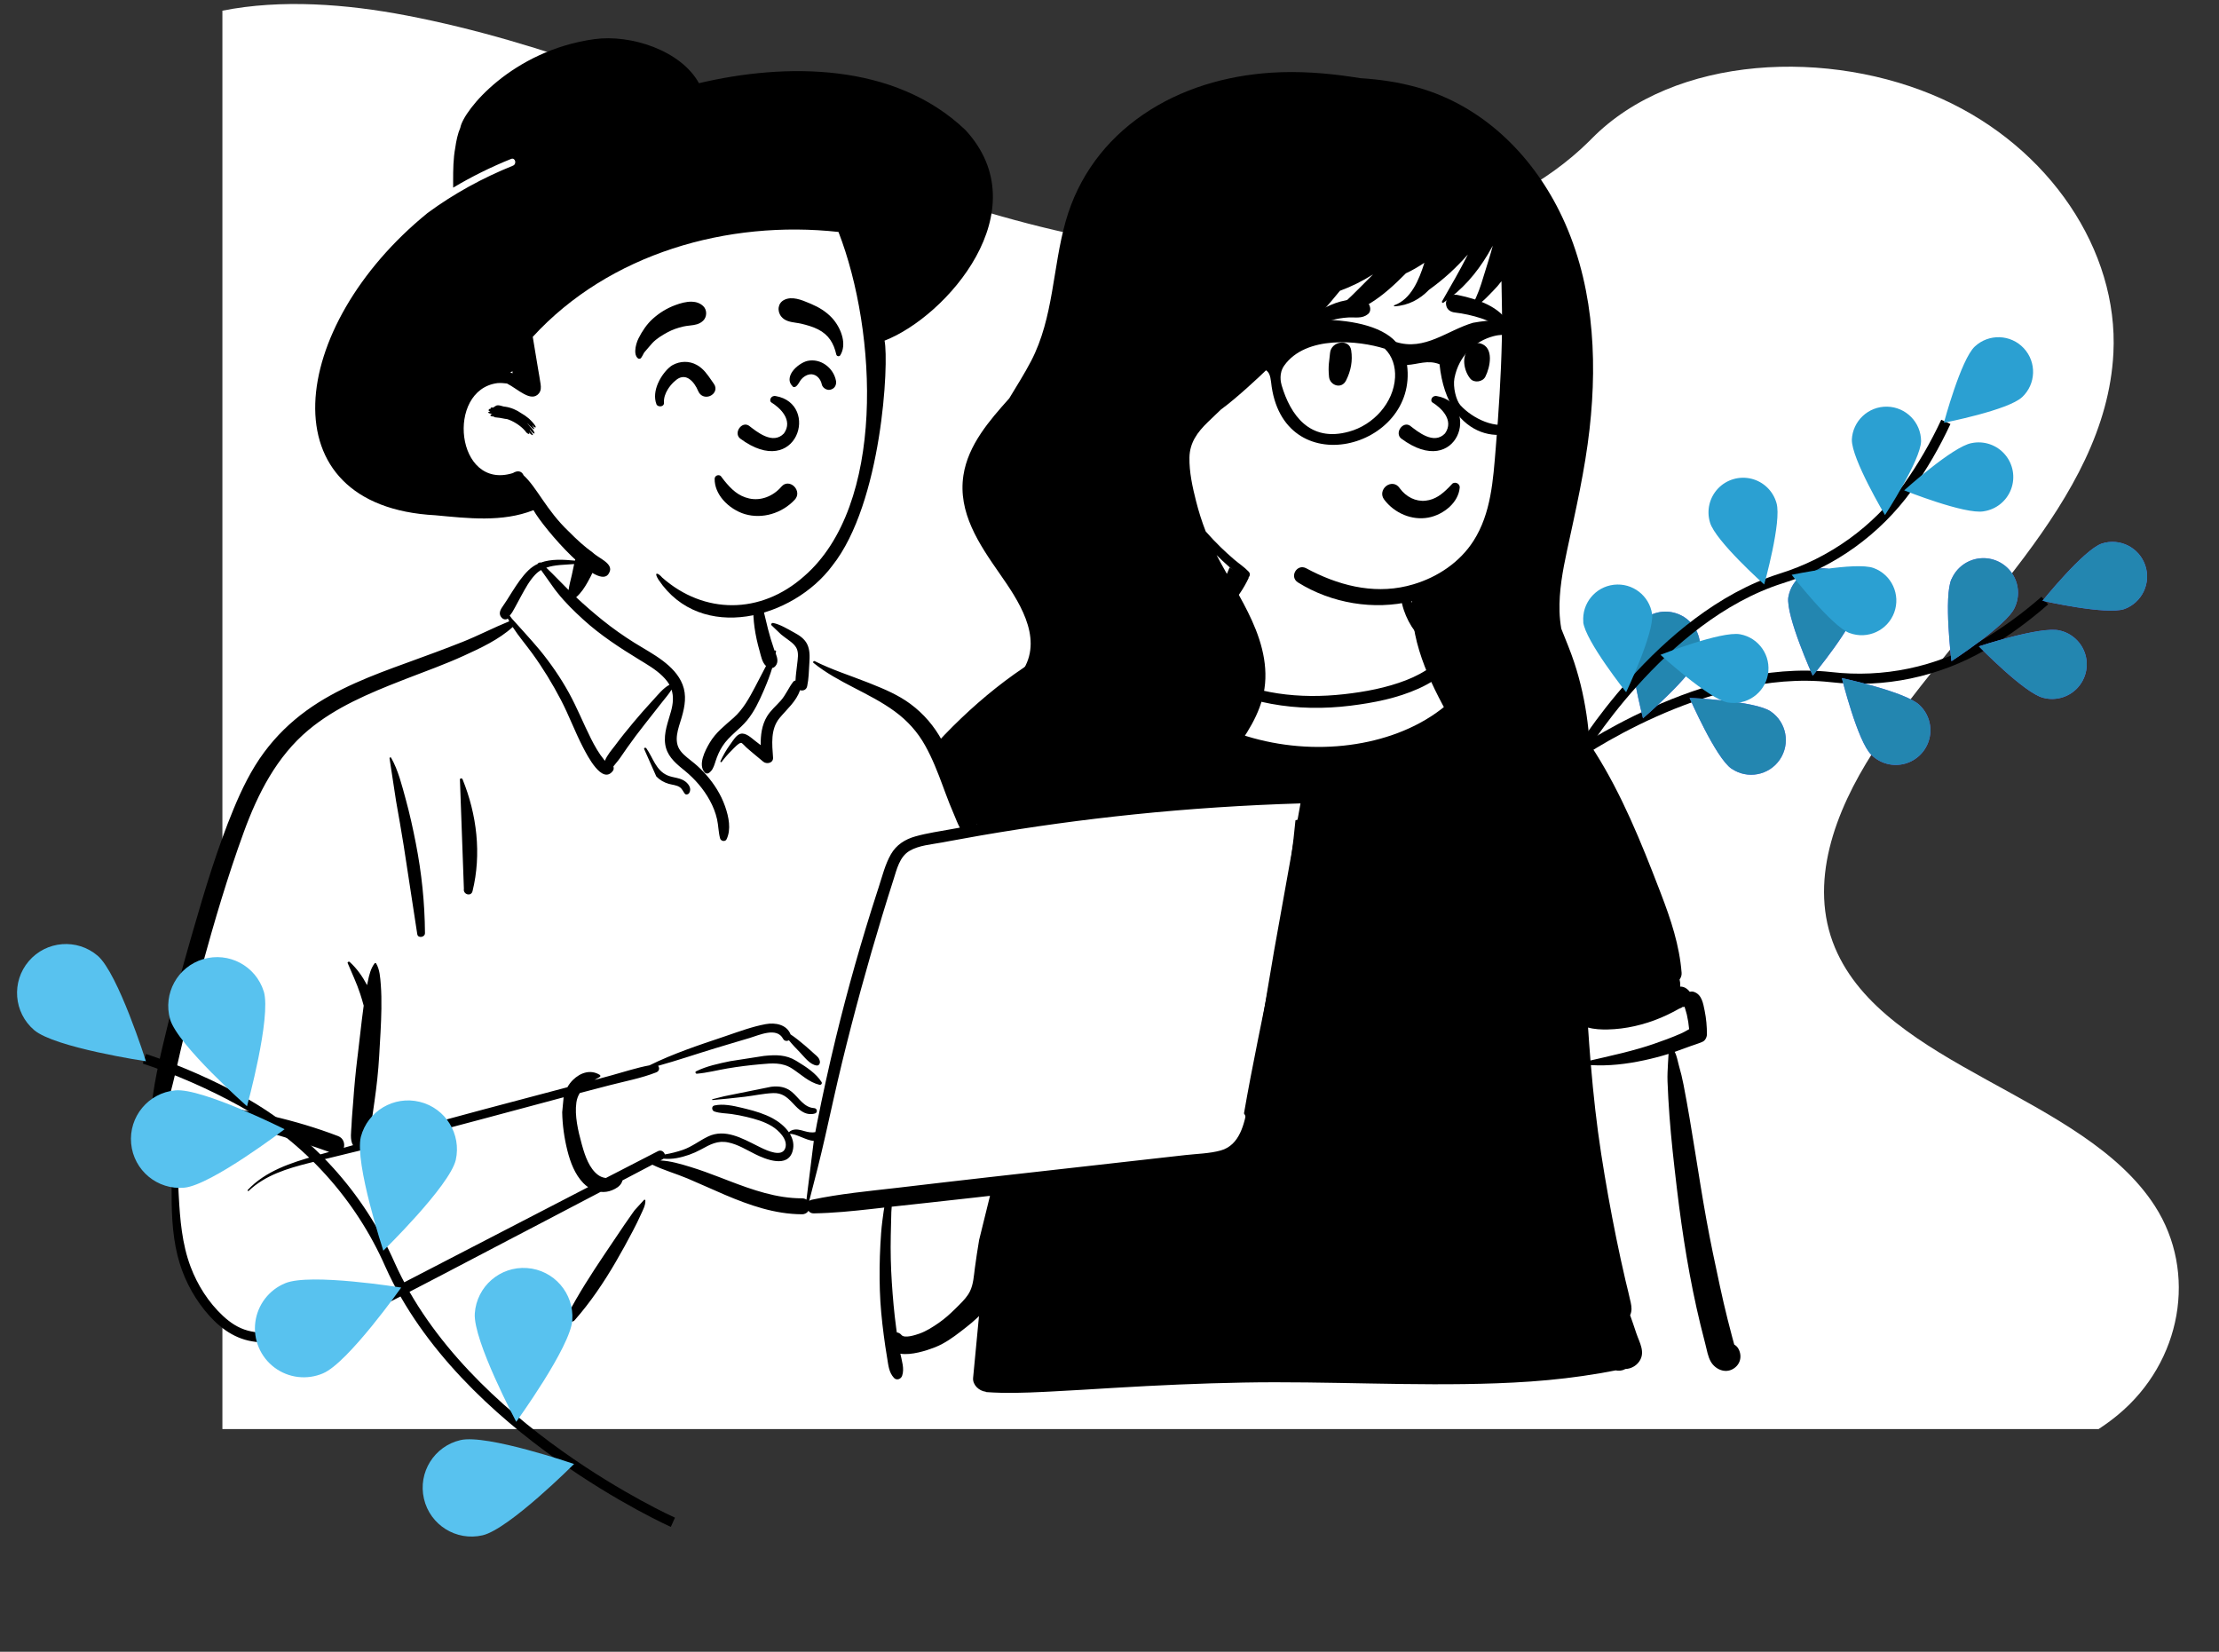 <svg xmlns="http://www.w3.org/2000/svg" width="438" height="326" viewBox="0 0 438 326">
    <rect x="0" y="0" width="438" height="326" fill="#333333" stroke="none"/>
    <g fill="none" fill-rule="evenodd">
        <path fill="#FFF" d="M42.899 2.108C54.494-.199 67.42.793 79.236 3.058c27.55 5.279 52.997 16.217 78.626 26.214l1.374.535c26.094 10.14 53.463 19.41 82.176 20.407 25.095.87 54.332-5.58 71.243-22.325l.509-.51c16.342-16.622 47.063-17.892 69.215-7.835 21.138 9.587 34.808 29.87 33.777 50.128-1.496 29.495-29.933 52.133-46.894 77.933l-.496.763c-7.643 11.873-12.886 25.987-7.562 38.682 9.889 23.561 48.994 29.016 63.138 50.97 8.433 13.091 5.311 30.764-7.27 41.205-1.218 1.01-2.498 1.947-3.833 2.818H42.899V2.108z" transform="translate(1)"/>
        <g>
            <path stroke="#000" stroke-width="2" d="M10.169 111.456s15.79-27.97 39.591-36.028c9.995-3.32 18.644-9.79 24.65-18.44 2.816-4.137 5.247-8.522 7.26-13.103" transform="translate(1) rotate(25 73.787 805.055)"/>
            <path fill="#6C63FF" fill-rule="nonzero" d="M96.613 38.761c-2.71 2.627-15.329 5.347-15.329 5.347s3.098-12.53 5.809-15.16c2.722-2.55 6.984-2.447 9.58.23 2.597 2.676 2.57 6.94-.06 9.583zM89.477 61.412c-3.726.736-15.776-3.838-15.776-3.838s9.41-8.85 13.112-9.572c2.42-.537 4.942.278 6.59 2.13 1.648 1.852 2.164 4.452 1.35 6.793-.815 2.341-2.834 4.058-5.276 4.487zM63.505 85.95c-3.567-1.235-11.677-11.277-11.677-11.277s12.576-2.879 16.154-1.644c2.339.776 4.08 2.75 4.555 5.168.477 2.418-.385 4.905-2.255 6.51-1.87 1.605-4.459 2.08-6.777 1.243zM39.639 100.09c-3.726-.614-13.396-9.161-13.396-9.161s11.92-4.965 15.64-4.35c3.73.613 6.257 4.134 5.644 7.864-.614 3.73-4.135 6.257-7.865 5.643l-.023.005zM63.18 47.779c-.005 3.777 6.846 14.737 6.846 14.737S76.87 51.57 76.87 47.797c.065-2.484-1.224-4.808-3.365-6.07-2.142-1.261-4.8-1.261-6.94 0-2.142 1.262-3.43 3.586-3.366 6.07l-.019-.018zM35.498 64.668c1.127 3.605 10.927 12.013 10.927 12.013s3.26-12.493 2.124-16.098c-1.225-3.472-4.978-5.35-8.492-4.25-3.513 1.1-5.524 4.785-4.55 8.335h-.009zM10.872 84.776c.503 3.726 8.738 13.68 8.738 13.68s5.315-11.761 4.812-15.501c-.272-2.467-1.859-4.593-4.147-5.555-2.288-.962-4.917-.609-6.87.923-1.953 1.532-2.922 4.002-2.533 6.453z" transform="translate(1) rotate(25 73.787 805.055)"/>
            <path fill="#2386B0" fill-rule="nonzero" d="M96.613 38.761c-2.71 2.627-15.329 5.347-15.329 5.347s3.098-12.53 5.809-15.16c2.722-2.55 6.984-2.447 9.58.23 2.597 2.676 2.57 6.94-.06 9.583zM89.477 61.412c-3.726.736-15.776-3.838-15.776-3.838s9.41-8.85 13.112-9.572c2.42-.537 4.942.278 6.59 2.13 1.648 1.852 2.164 4.452 1.35 6.793-.815 2.341-2.834 4.058-5.276 4.487zM63.505 85.95c-3.567-1.235-11.677-11.277-11.677-11.277s12.576-2.879 16.154-1.644c2.339.776 4.08 2.75 4.555 5.168.477 2.418-.385 4.905-2.255 6.51-1.87 1.605-4.459 2.08-6.777 1.243zM39.639 100.09c-3.726-.614-13.396-9.161-13.396-9.161s11.92-4.965 15.64-4.35c3.73.613 6.257 4.134 5.644 7.864-.614 3.73-4.135 6.257-7.865 5.643l-.023.005zM63.18 47.779c-.005 3.777 6.846 14.737 6.846 14.737S76.87 51.57 76.87 47.797c.065-2.484-1.224-4.808-3.365-6.07-2.142-1.261-4.8-1.261-6.94 0-2.142 1.262-3.43 3.586-3.366 6.07l-.019-.018zM35.498 64.668c1.127 3.605 10.927 12.013 10.927 12.013s3.26-12.493 2.124-16.098c-1.225-3.472-4.978-5.35-8.492-4.25-3.513 1.1-5.524 4.785-4.55 8.335h-.009zM10.872 84.776c.503 3.726 8.738 13.68 8.738 13.68s5.315-11.761 4.812-15.501c-.272-2.467-1.859-4.593-4.147-5.555-2.288-.962-4.917-.609-6.87.923-1.953 1.532-2.922 4.002-2.533 6.453z" transform="translate(1) rotate(25 73.787 805.055)"/>
            <path stroke="#000" stroke-width="2" d="M11.077 110.901s3.102-31.97 21.575-48.972c7.792-7.085 13.077-16.505 15.063-26.847.905-4.917 1.355-9.906 1.347-14.905" transform="translate(1) rotate(25 73.787 805.055)"/>
            <path fill="#2BA0D2" fill-rule="nonzero" d="M60.64 9.39c-1.396 3.502-11.849 11.103-11.849 11.103s-2.245-12.71-.833-16.213C49.373.777 53.358-.915 56.86.5c3.502 1.415 5.195 5.4 3.78 8.903V9.39zM63.3 33.014c-3.088 2.17-15.976 2.883-15.976 2.883S52.345 24 55.434 21.83c1.993-1.492 4.641-1.782 6.91-.757 2.27 1.025 3.804 3.203 4.002 5.686.2 2.482-.968 4.877-3.045 6.25v.005zM49.485 65.982c-3.763.316-15.25-5.59-15.25-5.59s10.341-7.732 14.105-8.049c3.763-.316 7.07 2.478 7.387 6.242.316 3.763-2.478 7.07-6.242 7.387v.01zM33.411 88.567c-3.656.932-15.971-2.92-15.971-2.92s8.882-9.367 12.539-10.317c3.655-.948 7.387 1.247 8.335 4.902.948 3.656-1.247 7.387-4.903 8.335zM33.737 31.206C35.265 34.658 45.95 41.92 45.95 41.92s1.817-12.78.289-16.232c-1.583-3.359-5.557-4.84-8.952-3.337-3.396 1.503-4.971 5.44-3.55 8.87v-.014zM15.274 57.858c2.492 2.837 14.854 6.554 14.854 6.554s-2.087-12.74-4.579-15.576c-1.6-1.875-4.087-2.744-6.508-2.272-2.42.47-4.399 2.209-5.18 4.548-.78 2.339-.24 4.916 1.413 6.746zM.886 86.234c1.975 3.214 13.53 8.966 13.53 8.966s.099-12.907-1.862-16.125c-2.03-3.09-6.147-4.007-9.296-2.071-3.15 1.936-4.19 6.024-2.349 9.23H.886z" transform="translate(1) rotate(25 73.787 805.055)"/>
        </g>
        <g>
            <g>
                <path fill="#FFF" d="M26.26 171.734c2.75.17 5.5.305 8.249.407 35.96 1.342 71.89-2.763 107.827-3.661 12.514-.33 24.965-.165 37.448.84 1.223.1 2.622-1.218 2.471-2.474-2.306-19.935-5.191-39.816-6.686-59.833-.001-1.058.135-2.115.498-3.113.069-.078.424-.955.74-1.01-.103.077.364-.057.067-.034 1.804-.296 3.574-2.247 2.265-4.114-13.493-20.708-31.91-39.609-37.836-64.205-1.4-6.65-6.457-7.06-11.844-9.804-1.681-1-5.791-3.774-6.46-5.702-1.598-6.948 1.216-13.755-7.004-16.566-5.427-1.507-15.019-2.781-20.51-1.192-6.697 2.232-6.196 9.79-10.08 14.99-2.01 3.007-5.435 7.125-8.598 7.586-1.533.223-2.662-2.882-4.193-2.668-23.858 5.802-56.363 45.385-66.617 67.298-2.31 6.896 5.142 4.815 4.684 11.746-.565 13.15-1.8 29.984-1.067 43.15.686 7.64.178 15.647 2.55 23.001-.638.776.28 1.56 1.028 1.898.943 1.606 10.222 3.238 13.067 3.46z" transform="translate(1) translate(153.485 3) translate(.77 98)"/>
                <path fill="#000" d="M88.372 7.98c.62-2.794 5.061-1.596 4.3 1.188-1.178 4.304-3.622 8.371-7.072 11.226-2.665 2.204-6.297 4.17-9.9 4.534.338.33.662.682 1.002 1.017.767.764 1.583 1.472 2.424 2.153 1.728 1.4 3.524 2.657 5.486 3.711 7.836 4.21 16.687 5.181 25.44 4.2 4.153-.464 8.369-1.253 12.274-2.774 1.81-.703 3.57-1.628 5.123-2.797l.407-.305c.816-.618 1.906-1.489 2.416-2.442-1.553.35-3.517-1.306-4.594-2.27-1.178-1.058-2.171-2.423-2.904-3.821-1.436-2.745-2.196-6.285-.992-9.228.08-.195.337-.163.36.049.356 3.43 1.28 6.646 3.738 9.186 1.091 1.125 2.398 2.068 3.825 2.723l.2.093c.608.281 1.248.611 1.504 1.214.1-.012.198-.002.292.023.085.023.163.048.24.076-.17-.334-.26-.727-.244-1.192.06-1.801 2.53-1.856 2.871-.253-.062-.211-.144-.007.012.058-.003-.019-.007-.04-.012-.058l.005.017.01.04h-.003c.006.03.011.06.014.09l.004.04-.002-.033c-.002-.025-.005-.047-.009-.067l-.005-.03c.023.012.055.02.092.02l.015.005c.058.025.26.12.32.144.412.152.871.2 1.291.33.913.282 1.717.746 2.273 1.538.4.568.622 1.219.714 1.895 4.036 1.944 7.857 4.47 11.057 7.597 7.142 6.974 12.122 15.705 16.21 24.741 2.08 4.6 3.933 9.298 5.746 14.01l.286.743c1.943 5.063 3.662 10.182 4.084 15.625.04.488-.121.945-.4 1.325.1.41.15.819.136 1.219-.002.062-.006.124-.011.187.652-.012 1.29.262 1.897 1.03.246-.078.513-.087.774-.002 1.597.51 1.854 2.266 2.155 3.736.31 1.518.446 3.073.448 4.621 0 .555-.317 1.254-.854 1.491-1.011.446-2.1.739-3.145 1.144-.786.303-1.574.59-2.369.86.441.77.584 1.843.823 2.655.374 1.267.675 2.54.928 3.837 1.714 8.822 2.901 17.739 4.505 26.58.801 4.428 1.734 8.826 2.685 13.225.469 2.162.967 4.32 1.503 6.469.285 1.145.58 2.291.886 3.43l.27.996.16.58c.35.193.648.485.855.885.756 1.464.321 3.113-1.128 3.937-1.576.897-3.458.05-4.326-1.406-.611-1.028-.811-2.39-1.112-3.534-.34-1.283-.664-2.574-.976-3.864-2.123-8.768-3.544-17.69-4.615-26.644l-.076-.64c-.545-4.61-1.071-9.232-1.411-13.863-.168-2.275-.3-4.55-.384-6.83-.041-1.173.026-2.353.092-3.524.03-.513.074-1.029.09-1.541l.005-.073.015-.193.005-.086c-1.585.497-3.193.91-4.817 1.26-3.455.748-6.99 1.164-10.517.953.491 5.847 1.132 11.681 2.028 17.476.864 5.581 1.861 11.15 2.987 16.686.563 2.781 1.171 5.555 1.812 8.32.345 1.477.738 2.945 1.048 4.429.184.883.241 1.622-.129 2.448.408 1.11.77 2.226 1.125 3.277l.107.314c.629 1.84 1.824 3.722.576 5.53-.645.934-1.697 1.468-2.757 1.5l-.06.037c-.569.305-1.226.366-1.85.234-.95.187-1.9.366-2.854.53-2.355.407-4.721.742-7.092 1.026-4.514.538-9.058.832-13.6.996-16.627.6-33.273-.454-49.908-.15-8.475.154-16.95.536-25.41 1.042-4.222.253-8.447.525-12.672.734l-1.308.064c-3.778.18-7.558.32-11.334.044-.073-.005-.13-.035-.17-.076-1.302-.147-2.612-1.348-2.48-2.735.562-5.908 1.125-11.815 1.69-17.725 1.004-10.53 2.017-21.059 3.042-31.586l.148-1.52c.344-3.547.673-7.102.84-10.663-.841-.06-1.68-.136-2.518-.228-9.087-.996-17.799-3.748-26.163-7.364l-.339-.147c-.753-.329-1.578-.658-2.423-1.01.014 1.608-.04 3.218-.046 4.81-.012 2.644.009 5.287.016 7.928.016 5.443.223 10.888.494 16.322.475 9.597 1.033 19.181 1.879 28.756.213 2.408.503 4.812.707 7.22.122 1.42-.17 2.603-1.467 3.348-.64.368-1.133.214-1.767-.083-1.549-.727-1.592-2.445-1.74-3.94-.112-1.128-.215-2.255-.316-3.384-.216-2.409-.402-4.818-.554-7.23-.6-9.59-.774-19.168-.36-28.768.191-4.49.469-8.99.836-13.473l.087-1.034c.303-3.582.498-7.34 1.126-10.946-2.53-1.122-5.036-2.55-6.198-4.925-1.507-3.083.149-5.719 2.508-7.534-.023-.306 0-.61.065-.886.677-2.938 1.812-5.84 2.908-8.643 1.105-2.816 2.325-5.587 3.666-8.3 5.385-10.865 12.741-20.794 21.51-29.158 4.355-4.155 9.122-7.995 14.21-11.215 2.523-1.594 5.11-3.067 7.788-4.378l.396-.193c1.865-.906 3.957-1.87 6.03-2.374.216-.161.434-.313.655-.458.815-.543 1.922-.15 2.405.626.234-.182.505-.343.815-.488l.307-.14c1.86-.84 4.095-1.624 6.114-1.072 1.255.343 2.242 1.267 2.686 2.445 1.017-.538 2.017-1.093 2.993-1.771 1.57-1.086 2.991-2.434 4.268-3.85 2.562-2.845 4.423-6.178 5.254-9.93zm88.88 89.72c-.175.05-.359.069-.55.045.345.04-.345.245-.534.342l-.014.008c-.345.198-.692.389-1.043.573-.82.432-1.659.821-2.511 1.187-1.68.715-3.414 1.265-5.195 1.668-1.74.393-3.567.623-5.352.66-1.195.023-2.612-.032-3.848-.384.143 2.17.3 4.336.478 6.5l2.44-.56c2.442-.56 4.88-1.135 7.289-1.834 1.808-.524 3.59-1.138 5.352-1.801.924-.348 1.84-.715 2.746-1.111.45-.197.872-.431 1.29-.669l.357-.203c-.083-.968-.235-1.919-.455-2.876-.115-.506-.31-1.026-.45-1.546zM10.106 87.482c-.31 1.008-.785 1.949-1.87 2.176-.383.08-.705.037-.971-.094l-.064.13c-.892 1.832-1.154 3.766.898 5.177.926.637 1.934 1.19 2.977 1.684 1.865.889 3.851 1.603 5.724 2.33l.373.145c3.35 1.316 6.752 2.515 10.207 3.518 3.506 1.014 7.073 1.829 10.685 2.346 1.522.217 3.057.368 4.594.467.025-2.07.014-4.143.007-6.213-.547-.07-1.09-.143-1.613-.205-1.594-.186-3.184-.414-4.764-.697-3.302-.591-6.568-1.408-9.755-2.452-5.904-1.94-11.396-4.712-16.428-8.312zm64.73-63.42c-1.34-1.421-3.907-.908-5.526-.218-.49.21-.984.421-1.452.676l-.091.051c-.546.315-.543.502-.277 1.13.347.825.83 1.623 1.289 2.39 1.967 3.287 4.555 6.149 7.512 8.566 10.471 8.558 25.514 11.577 38.608 8.71 6.284-1.374 12.346-4.148 16.973-8.697l.421-.42c1.865-1.87 4.426-4.575 4.246-7.345-.085-1.332-1.171-1.408-2.28-1.665-.456-.106-.89-.256-1.267-.467.304 1.309-1.311 3.255-2.145 4.071-1.749 1.714-3.853 3.053-6.079 4.054-4.236 1.907-8.844 2.809-13.432 3.379-5.206.649-10.524.591-15.69-.368-4.496-.835-8.928-2.415-12.796-4.877-1.774-1.127-3.522-2.413-5.001-3.91l-.315-.319c-1.068-1.084-2.31-2.393-2.95-3.816-.243.003-.485-.004-.726-.02-.17-.01-.261-.251-.092-.341l.572-.301c-.032-.106-.06-.21-.082-.315-.019-.09.075-.173.158-.122.115.069.225.142.333.22.03-.013.06-.03.09-.046z" transform="translate(1) translate(153.485 3) translate(.77 98)"/>
            </g>
            <g>
                <path fill="#FFF" d="M110.239 46.74c-2.367-8.554-11.412-12.287-19.559-12.88-22.057-2.295-44.508 10.018-54.287 29.984-7.827 15.16-8.072 31.087 8.753 39.743.92.508 1.879 1.05 2.859 1.542.851.793 1.728 1.555 2.685 2.194 9.162 6.033 20.408 8.643 31.306 8.077 16.09-.325 21.834-11.258 25.35-25.28 3.706-13.959 5.78-29.105 2.893-43.38z" transform="translate(1) translate(153.485 3) translate(35.459 .409)"/>
                <path fill="#000" d="M120.8 127.374c-.75-2.276-1.692-4.482-2.572-6.71-.186-1.112-.31-2.232-.342-3.362-.122-4.035.632-8.104 1.477-12.034 1.718-7.985 3.54-15.887 4.454-24.019 1.634-14.546.662-29.671-5.945-42.95-5.725-11.502-15.426-20.909-27.958-24.433-3.705-1.042-7.517-1.617-11.356-1.847-.476-.076-.95-.15-1.423-.221-5.34-.806-10.745-1.208-16.142-.86-8.95.577-17.817 3.152-25.271 8.246-7.505 5.13-12.837 12.322-15.319 21.094-2.581 9.126-2.362 19.01-6.82 27.566-1.316 2.528-2.853 4.93-4.32 7.374C5.375 79.564 1.152 84.395.227 90.37c-1.142 7.385 3.101 13.626 7.117 19.389 3.63 5.204 8.555 12.39 4.82 18.797-1.762 3.023-4.586 5.284-6.706 8.04-2.199 2.862-3.915 6.147-4.801 9.658-1.666 6.593-.134 13.464 4.32 18.617 2.321 2.683 5.3 4.456 8.526 5.839 3.301 1.412 6.527 2.754 9.256 5.158 1.247 1.097 2.389 2.3 3.469 3.56 1.006 1.577 2.177 3.049 3.498 4.397 1.455 1.484 4.303-.548 2.968-2.294l-.294-.384c-.976-1.274-1.957-2.549-2.984-3.782-3.062-4.859-4.24-10.807-2.717-16.483.395-1.474.95-2.873 1.642-4.193.147.384.308.763.478 1.138.662 1.454 1.59 3.177 2.77 4.65.046 1.01.198 2.01.492 2.99 1.82 6.076 7.903 9.073 13.389 11.406.537.23 1.068.45 1.59.67 1.433.6 2.949-1.445 2.055-2.679-.234-.324-.461-.655-.677-.99-2.573-3.99-3.798-8.761-3.104-13.514.73-5.026 3.69-9.186 6.628-13.177 2.885-3.925 5.984-7.93 7.275-12.717 1.43-5.289.129-10.562-2.077-15.43-2.019-4.454-4.709-8.56-6.964-12.891.772.771 1.569 1.517 2.39 2.237.923.81 1.872 1.735 2.966 2.306.809.421 1.62-.588.979-1.27-.842-.897-1.92-1.59-2.855-2.39-.898-.769-1.77-1.568-2.62-2.388-1.047-1.01-2.043-2.068-3.003-3.158-.769-1.96-1.402-3.973-1.917-6.016-.7-2.765-1.349-5.707-1.298-8.574.05-2.94 1.576-4.999 3.607-6.973.86-.835 1.728-1.661 2.595-2.489 1.846-1.357 3.587-2.873 5.279-4.385 3.014-2.694 5.929-5.541 8.713-8.473.747-.786 1.488-1.58 2.219-2.385 2.556-2.626 4.993-5.369 7.29-8.205 2.284-.833 4.478-1.935 6.536-3.233-.896.91-1.8 1.806-2.701 2.71-2.006 2.016-4.09 4.04-6.414 5.682-.24.17-.094.532.2.474 2.956-.59 5.722-1.575 8.304-3.144 2.626-1.597 4.94-3.766 7.099-5.942 1.222-.553 2.4-1.263 3.478-1.963l.172-.113c-1.061 3.368-2.618 7.183-5.938 8.383-.108.04-.101.219.027.212 2.797-.164 5.045-1.424 6.82-3.26 1.426-1.029 2.788-2.119 4.088-3.305 1.258-1.15 2.451-2.382 3.584-3.658-1.583 3.14-3.356 6.21-5.105 9.245-.092.161.101.38.266.267 3.692-2.503 6.493-5.733 8.783-9.552.338-.562.66-1.133.976-1.709-.238.901-.497 1.796-.775 2.687-.503 1.613-.998 3.229-1.502 4.84-.271.869-.602 1.718-.966 2.553-.26.597-.6 1.193-.653 1.848-.003.043.044.072.082.062 1.472-.368 2.843-2.05 3.892-3.09.584-.58 1.131-1.217 1.634-1.888.094 3.866.158 7.733.073 11.61-.158 7.123-.617 14.243-1.206 21.342-.519 6.276-.903 12.862-4.4 18.317-2.705 4.221-7.093 7.142-11.86 8.557-.42.127-.843.24-1.268.34-6.901 1.641-13.774-.218-19.876-3.503-1.833-.987-3.4 1.69-1.631 2.793 6.62 4.127 15.013 5.533 22.506 3.683-.236 8.864 4.126 17.272 8.466 24.79 2.428 4.208 4.859 8.388 6.575 12.95 1.456 3.873 2.446 7.892 2.78 12.026.394 4.873.006 9.773-.674 14.604-.037.262-.073.526-.112.788-.152 1.038.778 1.908 1.787 1.376 4.459-2.346 6.382-7.348 7.551-11.971 1.094-4.332 1.836-8.749 2.25-13.196.606 1.677 1.097 3.396 1.479 5.148.053.251.103.502.153.753.29 1.465 2.504 1.362 2.858 0 .065-.246.127-.492.184-.74 1.826-7.397 2.318-15.11 1.353-22.672-.508-3.978-1.355-7.902-2.614-11.71" transform="translate(1) translate(153.485 3) translate(35.459 .409)"/>
            </g>
            <path fill="#000" d="M122.66 98.622c-1.544-.631-2.922-1.683-3.93-3.028-.35-.467-.44-.96-.367-1.412.083-.507.383-.967.791-1.276.41-.31.924-.462 1.42-.384.43.067.86.304 1.2.794l.07.098c.6.811 1.38 1.477 2.269 1.906.857.414 1.816.607 2.808.494 1.889-.213 3.191-1.236 4.575-2.626.172-.175.343-.356.516-.54.109-.167.26-.274.428-.33.186-.062.397-.059.59.009.186.065.353.188.464.352.107.156.167.349.147.57-.127 1.44-.878 2.726-1.946 3.735-1.186 1.12-2.758 1.896-4.238 2.168-1.63.3-3.292.085-4.797-.53zm5.566-22.213c1.735 1.056 4.378 3.518 2.512 6.136-2.197 2.308-5.36-.339-6.918-1.536-1.445-.927-3.069 1.458-1.728 2.542 11.262 8.35 15.832-6.866 7.011-8.384-.97-.167-1.331.915-.877 1.242zm-20.182-9.713c.192-2.383 3.815-2.924 4.176-.566.323 2.112-.057 4.052-1.007 5.953-.908 1.817-3.19.97-3.362-.685-.231-2.217.074-3.22.193-4.702zm27.582-1.055c.505-.662 1.235-1.115 2.109-.86 2.73.8 1.925 4.681.966 6.57-.52 1.027-2.205 1.287-2.966.384-1.24-1.474-1.835-4.416-.257-5.867.042-.075.09-.15.148-.227zm-24.452-9.37l.431-.076c1.335-.23 2.994-.453 3.937.622.501.57.673 1.628 0 2.173-1.183.96-2.492.588-3.91.669-1.169.067-2.292.26-3.418.583-2.47.707-4.483 1.997-6.592 3.415-.277.185-.56-.17-.428-.428 1.218-2.389 3.578-4.351 5.942-5.547 1.262-.638 2.642-1.168 4.038-1.41zm21.963-1.07l.33.068c3.593.752 8.26 2.254 9.961 5.787.065.5-.004.607-.06.677l-.018.023c-.046.06-.082.142-.299.21l-.182-.045c-.78-.205-1.396-.487-1.993-.78l-.648-.319c-.751-.369-1.51-.724-2.313-.987-1.714-.56-3.477-.954-5.268-1.165-.388-.045-.762-.176-1.056-.401-.28-.214-.494-.51-.592-.902-.126-.508-.09-.893.183-1.351.204-.344.497-.583.834-.72.343-.14.733-.173 1.121-.095z" transform="translate(1) translate(153.485 3)"/>
            <path fill="#000" d="M144.346 80.326c-3.447 1.663-8.258-.79-10.576-3.359-.843-.935-1.495-3.611-1.17-5.309.88-4.596 4.183-7.355 7.67-8.297 4.835-1.306 9.7 2.003 9.133 5.908-.538 3.7-1.353 9.069-5.057 11.057m-23.467-8.83c-.276 5.01-4.293 9.394-9.095 10.693-7.735 2.162-11.559-3.284-13.29-9.15-.172-.583-.577-2.362.509-3.889 4.269-6.003 14.655-4.98 19.843-3.331 1.519 1.454 2.14 3.553 2.033 5.677m27.213-8.64l-.007.009c-.018-.01-.035-.022-.053-.033l.06.024m6.473.58c-.45-5.1-16.43-3.148-18.299-2.73-5.099 1.502-9.503 5.588-15.204 3.792-5.907-6.594-25.799-4.703-29.969-1.344-.789-.31-1.749-.144-2.766.148-5.222-.188-29.064 1.614-24.188 8.29.74.513 1.48-.01 1.5-1.069 25.423-9.19 22.958-.582 25.973-1.587.46.133.941.217 1.361.305 2.334.752 3.126.52 3.433 3.143 2.112 20.255 29.05 13.264 26.84-3.35 2.187-.121 4.1-1.068 6.414-.143 1.606 15.651 14.184 16.283 17.969 10.857 2.854-3.766 1.722-9.449 5.646-12.411 1.549 1.298 1.648-3.083 1.29-3.902" transform="translate(1) translate(153.485 3)"/>
        </g>
        <g>
            <g>
                <path fill="#FFF" d="M228.827 54.188l-9.84.968c-15.711 1.202-31.416 3.712-47.006 5.218-.388-.632-1.148-.528-1.61-.088-1.555-.137-3.299-1.328-4.708-.089-.046-.006-.091-.014-.138-.018-2.509-4.823-4.243-9.966-5.926-15.117-1.075-3.167-2.52-6.232-5.191-8.358-4.56-3.169-15.004-9.595-20.357-9.325-.09-.96-.536-1.949-1.27-2.588 1.617-2.76-4.848-4.561-5.304-4.241.293-9.222-4.04-17.231-13.591-19.068-8.558-1.785-20.73-2.085-25.332 6.87-.506-.057-5.677-.084-6.177-.028-.778-.986-9.322 8.363-5.82 11.618C45.25 33.81 27.45 32.155 18.786 71.142c-1.171 3.661-1.257 7.67-2.494 11.25-4.4 10.29-7.97 21.247-8.858 32.444-2.146.55-2.392 4.339.093 4.887.949.21 1.743.496 2.435 1.038-.541 9.176 1.675 30.137 3.071 30.072 2.847 9.074 15.547 11.635 24.538 8.446-1.55 2.92 0 4.756 0 6.316 32.352 1.226 67.725.52 100.068 2.2 4.137-.058 8.489 1.018 12.57.399 2.488-.598 2.492-4.516-.032-5l11.03-2.4c-.247-.093 4.546-3.285 8.169-9.251 3.372-6.674 1.077-14.73 2.605-21.989 11.933-.977 24.063-1.395 35.866-3.419 1.609 4.822 8.575-.945 10.79-3.264l-.009-.01c1.072-.294 1.931-1.3 1.96-2.49.751-1.076.91-2.592.188-3.63 3.304-19.087 8.34-38.575 10.16-57.841.643-.143 1.249-.425 1.762-.86l-.041-.042c.87-.972 1.04-2.65-.412-3.475-1.17-.667-2.147-.46-3.418-.335z" transform="translate(1) translate(23 3) translate(.77 100)"/>
                <path fill="#000" d="M89.15 6.272c.975-2.453 4.27-1.5 3.903 1.078-.22 1.543-1.064 3.174-1.822 4.527-.618 1.1-1.322 2.176-2.277 3.001 1.7 1.588 3.464 3.119 5.274 4.572 1.974 1.585 4.05 3.046 6.196 4.39 1.882 1.177 3.848 2.22 5.622 3.564 1.65 1.25 3.152 2.752 3.916 4.714.815 2.089.46 4.246-.14 6.334l-.068.236c-.613 2.068-1.673 4.56-.203 6.51.75.991 1.838 1.694 2.777 2.487.836.705 1.62 1.471 2.339 2.295 1.568 1.794 2.843 3.814 3.648 6.064l.072.205c.69 1.992 1.193 4.432.261 6.388-.267.56-1.13.379-1.28-.167-.338-1.237-.32-2.532-.604-3.786-.295-1.305-.787-2.543-1.43-3.714-1.242-2.267-2.924-4.202-4.912-5.839l-.595-.484c-1.55-1.275-2.975-2.627-3.29-4.736-.337-2.256.566-4.406 1.146-6.542.405-1.488.537-2.915.1-4.26-.534.873-1.263 1.702-1.84 2.44-1.147 1.473-2.306 2.937-3.462 4.403-1.185 1.504-2.34 3.031-3.441 4.598-.492.701-.98 1.406-1.465 2.112-.365.53-.874 1.06-1.272 1.602.097.289.09.622-.086.86-2.11 2.854-5.112-3.103-5.894-4.608-1.595-3.064-2.781-6.32-4.38-9.385-1.658-3.176-3.546-6.268-5.65-9.168-1.272-1.754-2.698-3.402-3.862-5.212-2.742 2.49-6.35 4.16-9.665 5.673-3.642 1.663-7.426 3.022-11.16 4.464l-1.102.43c-6.434 2.514-13.024 5.276-18.372 9.742-6.284 5.248-10.001 12.562-12.769 20.137-3.185 8.72-5.821 17.675-8.278 26.625-1.257 4.579-2.45 9.179-3.572 13.793-.988 4.066-1.807 8.171-2.951 12.195 2.32-.082 4.966.817 6.947 1.077 9.028 1.183 17.935 3.07 26.458 6.336 1.053.403 1.358 1.456 1.128 2.31.608-.172 1.214-.346 1.821-.516-.665-1.021-.347-2.846-.295-3.977l.003-.078c.054-1.508.217-3.017.323-4.521.202-2.869.464-5.716.813-8.568l.09-.713c.395-3.103.688-6.224 1.12-9.322l.05-.354c-.207-.793-.448-1.576-.7-2.355-.675-2.076-1.626-4.03-2.46-6.042-.098-.236.239-.372.396-.23 1.412 1.272 2.534 2.885 3.435 4.573l.045-.24.103-.506c.254-1.236.562-2.536 1.32-3.538.08-.107.24-.13.315 0 .725 1.227.806 2.782.918 4.18.126 1.58.141 3.18.12 4.765-.044 3.097-.262 6.203-.436 9.295-.17 3.039-.505 6.039-.936 9.047l-.082.565c-.21 1.432-.383 2.881-.661 4.304l-.079.387c-.149.705-.24 1.7-.536 2.526 7.613-2.127 15.237-4.204 22.876-6.246 5.521-1.475 11.048-2.929 16.572-4.391.292-.526.655-1.018 1.108-1.457 1.492-1.447 3.47-2.093 5.285-.979.147.091.16.322 0 .41-.348.19-.696.385-1.038.589l3.317-.9c2.48-.673 4.988-1.514 7.526-1.983 4.675-2.31 9.702-3.982 14.626-5.634l.58-.197c2.521-.86 5.13-1.824 7.734-2.301 1.907-.35 4.145.072 4.912 2.028.971.641 1.884 1.394 2.766 2.135.637.535 1.248 1.104 1.87 1.658l.114.1c.508.441.91.737 1.034 1.44.065.362-.165.852-.612.804-1.367-.146-2.479-1.733-3.406-2.68-.716-.733-1.438-1.49-2.092-2.295-.381.207-.904.17-1.146-.29-1.258-2.385-4.705-.732-6.611-.167l-2.732.81c-1.365.405-2.73.813-4.093 1.227-3.746 1.14-7.473 2.414-11.252 3.46.338.372.291 1.034-.351 1.286-2.958 1.162-6.204 1.764-9.278 2.561-1.94.504-3.88 1.011-5.818 1.521-.333.54-.572 1.15-.672 1.86-.37 2.61.343 5.624 1.038 8.149l.105.377c.571 2.03 1.412 4.52 3.161 5.801.427.313.971.53 1.52.58 3.424-1.765 6.848-3.53 10.275-5.292.634-.326 1.22.116 1.363.641 1.208-.198 2.414-.511 3.512-.884 1.844-.628 3.285-1.824 5.014-2.652 3.346-1.6 6.763.366 9.76 1.86l.69.34c1.343.653 4.139 1.907 4.783.122.624-1.727-1.348-3.573-2.62-4.35-1.518-.927-3.285-1.423-5-1.837-.98-.236-1.971-.428-2.968-.569-1.131-.16-2.3-.135-3.389-.503-.541-.182-.624-1.043 0-1.185 1.677-.382 3.678.035 5.427.46l.915.226c1.762.434 3.542.977 5.148 1.841 1.167.629 2.4 1.583 3.204 2.752.7-.65 1.57-.628 2.476-.387l.492.137c.812.225 1.47.38 2.26.224.106-.575.213-1.151.328-1.728 1.126-5.662 2.362-11.303 3.725-16.913 2.35-9.678 5.071-19.25 8.138-28.723l.308-.947c.707-2.166 1.276-4.527 2.417-6.518 1.078-1.882 2.806-2.966 4.86-3.54 2.33-.652 4.777-.993 7.154-1.433.53-.098 1.062-.191 1.593-.287-.449-.811-.784-1.732-1.085-2.438l-.053-.122c-.648-1.48-1.23-2.985-1.791-4.498l-.42-1.138c-1.015-2.74-2.063-5.435-3.49-7.998-1.5-2.697-3.493-4.902-5.976-6.727-5.062-3.721-11.165-5.62-16.075-9.596-.201-.163.057-.442.26-.339 3.316 1.669 6.896 2.803 10.345 4.161l.68.269c2.726 1.082 5.494 2.26 7.853 4.012 2.63 1.953 4.702 4.38 6.26 7.264 1.534 2.844 2.516 6.027 3.598 9.065l.29.81c.437 1.213.888 2.423 1.405 3.604.41.938 1.175 2.008 1.524 3.08.952-.166 1.904-.332 2.857-.491 20.645-3.452 41.52-5.48 62.442-6.073.819-.024 1.242.759 1.122 1.474-2.008 11.889-3.792 23.818-5.75 35.717-.855 5.192-1.726 10.381-2.618 15.568-.452 2.627-.975 5.245-1.403 7.876-.345 2.126-.596 4.267-1.19 6.343-.531 1.862-1.348 3.656-2.689 5.076-1.445 1.531-3.463 2.272-5.493 2.622-5.156.889-10.444 1.252-15.64 1.843l-27.67 3.153c.404 3.68.434 7.303.248 11.027l-.105 2.032c-.087 1.635-.19 3.272-.425 4.89-.294 2.03-1.22 3.749-2.587 5.265-1.254 1.392-2.777 2.58-4.26 3.718-1.537 1.182-3.127 2.323-4.936 3.054l-.234.093c-1.587.62-4.563 1.581-6.732 1.23.283 1.423.832 2.952.345 4.36-.225.653-1.079.979-1.601.423-1.036-1.102-1.117-2.558-1.362-3.996-.256-1.496-.476-2.998-.671-4.503-.378-2.91-.673-5.847-.762-8.782-.093-3.014-.057-6.032.105-9.043.083-1.546.187-3.092.383-4.628.083-.655.169-1.31.266-1.964.036-.239.076-.476.118-.712l-2.484.28c-3.808.426-7.618.81-11.453.87-.454.007-.803-.2-1.032-.502-.243.397-.666.681-1.273.679-5.356-.02-10.343-1.774-15.214-3.84-2.456-1.043-4.873-2.171-7.332-3.204-2.295-.964-4.749-1.653-6.989-2.739l-5.885 3.092c-.043.152-.099.295-.158.416-.383.783-1.138 1.208-1.91 1.528-.74.308-1.508.403-2.255.326-4.464 2.342-8.928 4.682-13.396 7.017l-4.469 2.332c-8.903 4.643-17.771 9.36-26.73 13.894l-.66.332c-3.095 1.554-6.418 3.13-9.852 4.305-.061.87-.023 1.717.05 2.638l.018.2c.102 1.09.322 2.454-.55 3.23-.454.402-1.265.404-1.573-.204-.56-1.102-.057-2.84.12-4.037.063-.426.14-.864.253-1.288-3.937 1.173-7.993 1.742-12 1.083-3.9-.64-6.922-3.102-9.357-6.112-2.57-3.176-4.397-6.878-5.377-10.846-1.116-4.515-1.188-9.178-1.162-13.803.028-4.925.21-9.875.808-14.767-.656-.154-1.382-.287-2.045-.241-.328.525-.964.747-1.54.678-1.25 1.381 1.922 2.793 2.936 3.146.352.123.314.695-.092.678l-.256-.012c-1.566-.084-3.184-.352-4.105-1.809-.738-1.168-.516-2.552.364-3.505.58-5.5 1.97-10.857 3.262-16.223 1.269-5.267 2.68-10.5 4.175-15.707l.67-2.33c2.355-8.165 4.815-16.395 8.063-24.234 1.622-3.915 3.49-7.757 6.022-11.17 2.36-3.182 5.147-5.905 8.35-8.23 5.972-4.335 12.98-6.955 19.865-9.45l.308-.112c3.568-1.293 7.127-2.6 10.654-4.001 3.12-1.238 6.108-2.808 9.213-4.065-.101-.184-.198-.37-.292-.557l-.058.049-.03.022c-.312.217-.772.11-1.03-.133-.726-.686-.48-1.448.005-2.16l.063-.09c.594-.833 1.123-1.713 1.67-2.575l.343-.539c.919-1.44 1.884-2.89 3.11-4.081.567-.552 1.188-.964 1.846-1.272-.056-.12.438-.363.578-.24 2.085-.764 4.484-.604 6.757-.394m81.927 125.365l-2.9.33c-3.19.364-6.38.715-9.571 1.063l-6.932.754c-.017.396-.065.783-.074 1.082-.045 1.54-.079 3.082-.111 4.623-.064 3.089.006 6.18.21 9.264.196 2.988.455 5.975.858 8.943l.083.593.048.312c.328.031.651.188.92.51.586.7 2.709.019 3.538-.277 1.364-.485 2.647-1.306 3.832-2.13 1.157-.803 2.199-1.74 3.2-2.727l.82-.812c.814-.81 1.63-1.674 2.129-2.694.677-1.383.764-3.081.963-4.587.244-1.853.535-3.706.843-5.55m-82.018-28.146l-.301.08c-10.924 2.906-21.831 5.899-32.789 8.677-5.422 1.375-10.87 2.65-16.3 4l-.878.22c-4.283 1.083-8.618 2.388-11.898 5.499-.12.114-.296-.062-.183-.183 3.535-3.769 8.563-5.364 13.39-6.747.892-.255 1.785-.505 2.678-.759-6.565-2.343-13.233-4.382-20.055-5.836-1.757-.375-3.534-.65-5.29-1.026-1.224-.262-2.42-.641-3.63-.956l-.953-.24-.013 3.016c-.016 4.27-.008 8.538.21 12.808l.04.791c.254 4.752.65 9.603 2.335 14.084 1.368 3.641 3.55 7.071 6.402 9.724 1.443 1.341 2.995 2.386 4.913 2.902 1.781.479 3.647.535 5.478.407 8.783-.614 16.6-5.39 24.23-9.346 12.477-6.47 24.957-12.936 37.447-19.381-.337-.231-.655-.498-.944-.797-1.675-1.732-2.559-4.104-3.14-6.4-.617-2.445-.986-5.065-1.03-7.588m16.174 17.282c.11-.06.238.015.243.14.039.955-.489 1.897-.883 2.758l-.041.092c-.479 1.066-1.003 2.118-1.545 3.153-1.083 2.068-2.208 4.115-3.383 6.132-2.363 4.058-4.988 7.945-8.091 11.479-.701.798-1.854-.225-1.404-1.085 2.168-4.143 4.697-8.055 7.299-11.933 1.303-1.941 2.605-3.885 3.92-5.818.55-.806 1.105-1.61 1.676-2.401l.344-.473m131.42-80.277c-10.961.331-21.91 1.047-32.82 2.169-10.146 1.043-20.255 2.432-30.307 4.163-2.1.362-4.196.738-6.29 1.13l-1.257.236c-2.094.398-4.653.562-6.518 1.682-1.967 1.182-2.498 3.65-3.152 5.686-.77 2.395-1.519 4.796-2.248 7.203-2.897 9.557-5.542 19.196-7.903 28.9-1.171 4.816-2.21 9.66-3.306 14.494-.973 4.295-2.047 8.541-3.169 12.793.138-.108.308-.19.513-.233 5.57-1.187 11.256-1.703 16.91-2.358l.547-.064c5.849-.69 11.697-1.373 17.55-2.032l38.745-4.363c2.285-.257 4.733-.292 6.957-.906 3.78-1.045 4.667-5.277 5.301-8.648l.02-.102c1.912-10.185 3.434-20.459 5.218-30.67m-90.86 37.537c-1.503-.1-3.562-1.48-4.703-1.38.599 1.006.869 2.154.524 3.38-.961 3.413-5.307 1.647-7.4.605-1.717-.855-3.374-1.902-5.274-2.302-2.152-.453-3.61.404-5.43 1.392-1.493.811-3.12 1.394-4.793 1.696-.889.16-1.734.177-2.577.115-.051.041-.108.08-.173.114l-.447.234c2.018.093 4.072.716 5.95 1.287 1.945.591 3.855 1.304 5.754 2.033l1.869.719c4.61 1.767 9.381 3.446 14.37 3.431.358 0 .652.099.884.26m-6.97-22.276c1.487-.182 2.858.013 4.046.982 1.432 1.168 2.394 3.106 4.453 3.233.6.037.74.882.143 1.059-1.532.454-2.773-.376-3.817-1.454l-.702-.734c-1.032-1.07-1.984-1.897-3.735-1.834-1.875.069-3.753.503-5.616.723-2.11.25-4.22.463-6.337.647-.098.009-.115-.146-.023-.17l2.371-.59m7.783-7.946l.245-.024c2.158-.21 4.132-.218 6.06.944l.369.224c1.737 1.058 3.629 2.304 4.715 4.016.178.28-.116.61-.413.539-2.089-.502-3.615-2.036-5.372-3.185-1.97-1.289-4.007-1.076-6.254-.876-2.176.194-4.351.46-6.506.824-2.024.34-4.055.879-6.1 1.05v-.004c-.233 0-.367-.351-.128-.47 2.075-1.038 4.479-1.53 6.736-2.004M52.116 46.644c-.002-.171.238-.235.322-.087 1.404 2.473 2.138 5.506 2.886 8.231.783 2.855 1.416 5.739 1.984 8.644 1.15 5.882 1.763 11.731 1.805 17.727.006.856-1.387 1.083-1.523.206-.904-5.832-1.771-11.67-2.682-17.5-.459-2.932-.993-5.854-1.503-8.777m12.612-4.136c-.104-.34.392-.455.519-.143 2.818 6.927 3.772 14.776 1.963 22.084-.277 1.117-1.912.633-1.703-.47m35.568-27.625c-.015-.256.317-.296.441-.12 1.335 1.884 1.89 4.407 4.232 5.38 1.17.486 2.485.402 3.519 1.223.69.549 1.22 1.416.702 2.247-.167.269-.636.403-.863.112-.33-.426-.506-.935-.956-1.254-.635-.45-1.49-.478-2.219-.689-.941-.273-1.77-.752-2.45-1.462m19.9-36.858c.137-.07.27-.025.358.094.125.17.11.335-.044.451.205.42.448 1.475.483 1.628.14.622.29 1.24.447 1.859.315 1.246.592 2.502.908 3.748.335 1.322.734 2.63 1.178 3.918.028.083.06.168.093.255l.05.13.013-.02c.09-.142.278-.043.256.108-.02.138-.049.275-.072.412l.046.124c.291.782.49 1.607-.043 2.298-.2.258-.419.411-.692.457-.439 1.447-.989 2.867-1.577 4.23l-.173.399c-.866 1.99-1.79 3.953-3.169 5.648-1.505 1.85-3.576 3.112-4.888 5.139-.61.943-1.035 1.934-1.38 2.998l-.129.405c-.244.753-.527 1.483-1.232 1.924-.225.141-.562.096-.744-.096-1.446-1.532.068-4.394.94-5.877 1.213-2.063 2.968-3.383 4.725-4.94 1.894-1.677 3.102-3.922 4.27-6.133.717-1.354 1.408-2.738 2.135-4.098-.76-.673-1.003-2.01-1.26-2.938l-.024-.084c-.426-1.487-.764-3.013-.978-4.546-.205-1.474-.291-2.926-.237-4.408l.016-.378m3.55 4.307c-.168-.23.11-.491.34-.443 1.401.29 2.771 1.14 4.028 1.826l.135.073c1.003.542 2.013 1.206 2.54 2.259.573 1.144.526 2.462.448 3.706l-.007.116c-.096 1.491-.112 3.041-.427 4.506-.161.749-.839.96-1.419.783-.69 2.18-2.626 3.787-4.042 5.508-1.804 2.194-1.464 5.156-1.276 7.798.077 1.07-1.252 1.374-1.937.803l-1.577-1.312c-.262-.219-.525-.438-.786-.658-.224-.19-.446-.38-.667-.572l-.328-.29c-.146-.132-.79-.851-.978-.881-.456-.073-1.538 1.13-1.909 1.507l-.047.047c-.697.685-1.327 1.422-1.914 2.203-.108.144-.32.025-.242-.141.526-1.128 1.137-2.207 1.863-3.217l.147-.2c.483-.653 1.132-1.804 1.984-1.996 1.042-.235 2.081.81 2.839 1.39l.048.037c.36.271.717.547 1.072.824-.037-1.967.211-3.955 1.225-5.65.716-1.195 1.787-2.08 2.704-3.108 1.02-1.144 1.554-2.55 2.478-3.742.119-.153.283-.236.46-.262.036-.958.177-1.925.285-2.872l.032-.284c.11-1.03.37-2.287-.133-3.251-.476-.91-1.567-1.554-2.374-2.171l-.66-.513M82.03 9.506c-.422.244-.816.548-1.174.928-1.126 1.196-1.93 2.684-2.714 4.116-.422.771-.829 1.551-1.254 2.32-.185.335-.375.666-.567.997-.09.152-.353.455-.484.641.145.204.296.405.449.604.059.076 4.097 4.482 5.505 6.206 2.156 2.641 4.083 5.431 5.73 8.417 1.613 2.924 2.841 6.02 4.336 9 .748 1.493 1.583 2.975 2.648 4.266.041.05.084.098.127.148.406-1.1 1.447-2.276 1.959-2.952l.047-.064c1.16-1.566 2.385-3.084 3.637-4.577 1.143-1.363 2.315-2.697 3.516-4.008l.451-.491c.837-.905 1.9-2.259 3.124-2.905-.132-.235-.283-.466-.458-.695-1.147-1.501-2.77-2.59-4.37-3.574l-1.037-.632c-3.912-2.387-7.763-4.885-11.159-7.986-1.796-1.642-3.568-3.36-5.079-5.275l-.534-.677m3.828-4.989c-1.832.154-3.81.118-5.503.715 1.505 1.425 2.935 2.963 4.405 4.412.13-.98.398-1.948.624-2.903" transform="translate(1) translate(23 3) translate(.77 100)"/>
            </g>
            <g>
                <path fill="#FFF" d="M111.16 65.148c-.092-5.154-.193-10.41-.958-15.514-.748-4.99-2.806-9.499-6.342-13.122-7.51-7.696-18.397-9.575-28.53-11.298l-17.326-2.945c-5.286-.899-10.925-2.335-16.266-1.06-2.631.627-4.866 2.086-6.909 3.811-1.968 1.663-4.085 3.45-5.42 5.687-1.336 2.241-1.795 4.86-2.23 7.395-.49 2.858-.87 5.737-1.14 8.624-.543 5.783-.617 11.61-.223 17.405.19 2.811.493 5.614.88 8.405.192 1.384.409 2.764.653 4.14.073.405.127.854.201 1.308-.546 1.556-.857 3.168-.832 4.773.074 4.728 4.06 7.705 8.077 9.303 2.33.926 4.764 1.556 7.053 2.591 2.408 1.089 4.047 2.854 5.693 4.868 3.14 3.84 6.683 7.292 10.729 10.172 8.577 6.105 19.441 8.993 29.849 6.801 2.497-.526 5.016-1.342 7.261-2.573 2.37-1.299 4.152-3.182 5.648-5.407 2.779-4.132 4.771-8.785 6.279-13.52 1.538-4.829 2.629-9.667 3.224-14.703.593-5.02.718-10.09.628-15.141z" transform="translate(1) translate(23 3) translate(37.459 .409)"/>
                <path fill="#000" d="M55.871 4.317c7.17-.988 17.066 2.222 20.636 8.694 17.048-4.024 38.549-4.156 52.599 9.241 14.66 15.892-3.754 36.846-15.965 41.57.89 4.327-.497 32.044-10.305 44.407-7.784 10.476-25.911 15.31-34.3 2.798l-.065-.103c-.898-1.445-.125-1.399.798-.324 8.214 7.233 19.381 7.357 27.987-.276 16.129-13.953 14.466-48.163 6.791-67.954C82.193 39.966 58.795 46.6 43.7 63.073l1.021 6.153c.174 1.048.371 2.096.522 3.148.097.674.107 1.344-.359 1.89-1.54 1.8-4.135-.906-6.27-1.982-.63-.09-1.262-.124-1.882-.08-10.259 1.323-8.237 21.252 3.038 17.76.948-.592 1.761-.411 2.129.446 2.688 2.465 4.46 6.862 8.925 11.097 1.575 1.588 3.01 2.917 4.781 4.191 1.041 1.054 4.182 2.13 3.186 3.933-1.883 4.105-12.985-8.788-14.948-12.354-6.151 2.432-12.967 1.606-19.34 1.012-33.626-1.751-29.137-37.245-1.575-59.654 5.188-3.825 10.912-6.945 16.862-9.346.812-.328.458-1.664-.366-1.331-3.937 1.589-7.775 3.48-11.434 5.669l-.006-1.309c-.005-2.204.03-4.499.412-6.513.191-1.395.512-2.885 1.007-4.007.612-3.437 10.195-15.237 26.468-17.48zm-19.587 72.46c.519-.493 1.488.096 1.95.08 1.182.163 2.305.663 3.18 1.28.58.324.984.629 1.323.909l.01-.003-.01.003.033.022c.493.35 2.298 2.327 1.157 1.795-.085-.11-.172-.217-.26-.32-.009.013-.022.028-.038.041l.064.095c.97 1.46-.704-.078-.961-.486-.012.01-.026.016-.04.023l.335.409.115.143.07.069c1.121 1.103 1.156 2.095-.146.465.051.076.093.158.098.23l.077.099c1.023 1.319.191.85-.317.287l-.042-.049.008.014c.473.729-.465.217-.63-.173l-.007-.018c-.18-.147-.292-.313-.33-.354l-.007-.007c-.879-.902-2.153-1.665-3.235-2.012-.157-.03-.316-.054-.476-.07-.651-.146-1.31-.246-1.974-.3-.081-.01-.164-.07-.225-.146-1.006-.034-.695-.447-.278-.524h.007l-.083-.008c-.645-.063-1.085-.295-.433-.437l.083-.016c-.01-.016-.02-.032-.028-.048-.559-.061-.194-.605.116-.474-.13-.427.466-.214.54-.277.057-.063.127-.119.168-.122.18-.127.093-.115.186-.12zm3.418-6.916l-.13.077c-.107.061-.216.103-.325.127.154.066.307.137.458.213-.003-.093-.004-.186-.004-.278l.001-.139z" transform="translate(1) translate(23 3) translate(37.459 .409)"/>
            </g>
            <path fill="#000" d="M128.278 98.445c-1.692.491-3.509.535-5.234.028-1.564-.46-3.17-1.472-4.322-2.81-1.023-1.19-1.686-2.636-1.66-4.178.003-.177.066-.324.163-.438.104-.123.25-.207.406-.244.16-.038.33-.024.474.041.13.06.242.16.312.308.177.233.354.463.53.686 1.424 1.759 2.802 3.074 4.941 3.546 1.161.255 2.32.142 3.384-.249 1.14-.418 2.169-1.152 2.975-2.093.365-.425.795-.598 1.216-.601.477-.004.948.218 1.304.573.349.349.582.822.604 1.318.018.435-.123.89-.5 1.295-1.242 1.335-2.851 2.313-4.593 2.818zm-.052-22.036c1.735 1.056 4.378 3.518 2.512 6.136-2.197 2.308-5.36-.339-6.918-1.536-1.445-.927-3.069 1.458-1.728 2.542 11.262 8.35 15.832-6.866 7.011-8.384-.97-.167-1.331.915-.877 1.242zm-16.228-4.647c-.557-.357-1.213-.48-1.94-.148-.568.259-1.564 1.12-2.258 2.255-.474.775-.81 1.685-.74 2.633.016.22-.065.382-.193.502-.102.095-.248.164-.42.186-.145.019-.308.002-.44-.04-.253-.078-.387-.242-.437-.376-.485-1.291-.276-2.732.268-4.032.734-1.754 2.067-3.223 2.941-3.697 1.495-.81 3.259-.848 4.756-.022 1.274.703 2.071 1.838 2.864 2.995.168.246.335.49.508.73.347.481.381.958.247 1.367-.149.453-.528.835-1.001 1.035-.438.185-.946.21-1.396.02-.38-.16-.729-.473-.95-1.003-.37-.894-.99-1.88-1.809-2.405zm28.318 1.989c-.382.2-.68.26-1.104.132-.235-.07-.466-.205-.647-.387-.18-.18-.31-.403-.36-.652-.124-.612-.459-1.185-.935-1.56-.408-.318-.923-.488-1.493-.392-.616.103-1.203.498-1.607.964-.135.156-.24.334-.347.51-.2.329-.393.635-.667.876-.104.092-.261.156-.413.156-.062 0-.124-.01-.184-.029-.613-.616-.73-1.083-.711-1.546.02-.487.212-.979.521-1.438.726-1.077 2.103-1.96 3.032-2.16 1.273-.274 2.537.055 3.55.767 1.043.732 1.816 1.87 2.057 3.151.058.309.033.642-.084.93-.115.283-.315.525-.608.678zm-25.51-13.472c-.764.745-1.669.86-2.583.963-.508.058-.914.104-1.313.195-1.097.248-2.182.621-3.172 1.16-1.034.562-2.161 1.24-2.972 2.109-.193.206-.375.423-.557.64-.166.2-.326.39-.494.574-.194.212-.378.433-.56.654-.113.187-.136.232-.159.28-.034.072-.074.152-.12.238-.061.118-.134.247-.21.364-.128.214-.196.273-.255.3-.098.043-.191.065-.281.053-.085-.01-.164-.051-.243-.118-.392-.332-.507-.876-.496-1.454.018-.877.341-1.848.64-2.445.692-1.387 1.652-2.83 2.807-3.865 1.318-1.181 2.76-2.076 4.415-2.693 1.03-.383 2.22-.735 3.342-.69.807.032 1.577.272 2.213.872.39.368.578.892.578 1.415 0 .534-.194 1.071-.58 1.448zm27.063 6.824c-.048.08-.116.135-.19.168-.079.035-.166.045-.25.03-.084-.014-.164-.052-.227-.11-.06-.055-.106-.13-.127-.22-.507-2.23-1.492-3.89-3.593-4.96-1.034-.526-2.223-.86-3.348-1.127-.327-.078-.673-.128-1.021-.179-1.09-.16-2.19-.342-2.9-1.225-.429-.531-.609-1.212-.507-1.834.096-.585.437-1.122 1.059-1.444 1.546-.8 3.468-.015 5.03.654l.341.146c1.527.645 2.92 1.498 4.066 2.716.908.967 1.75 2.396 2.089 3.867.282 1.223.216 2.472-.422 3.518z" transform="translate(1) translate(23 3)"/>
        </g>
        <g>
            <path stroke="#000" stroke-width="2" d="M102.883 138.4S66.747 111.08 59.92 76.33c-2.768-14.596-10.194-27.9-21.163-37.918-5.247-4.712-10.915-8.935-16.932-12.615" transform="translate(1) rotate(-13 828.482 92.44)"/>
            <path fill="#58C2EF" fill-rule="nonzero" d="M17.404 3.905c3.166 4.284 4.599 22.437 4.599 22.437S5.07 19.674 1.898 15.396C-1.276 11.114-.377 5.071 3.905 1.898 8.187-1.276 14.23-.377 17.404 3.905zM47.772 18.15c.328 5.315-8.325 21.333-8.325 21.333s-10.598-14.81-10.933-20.125c-.265-5.273 3.759-9.78 9.028-10.11 5.27-.331 9.826 3.636 10.223 8.901h.007zM77.206 59.095C74.815 63.852 59.25 73.314 59.25 73.314s-1.662-18.134.73-22.891c2.448-4.654 8.174-6.488 12.872-4.123 4.697 2.364 6.634 8.056 4.354 12.795zM92.509 95.074c-1.557 5.092-15.296 17.044-15.296 17.044s-4.71-17.589-3.154-22.687c1.559-5.095 6.952-7.962 12.047-6.403 5.095 1.558 7.961 6.952 6.403 12.046zM23.783 52.36c5.257.71 21.873-6.793 21.873-6.793S31.635 33.951 26.352 33.241c-5.28-.71-10.135 2.996-10.844 8.276-.71 5.28 2.996 10.134 8.275 10.844zM42.213 94.22c5.256-.9 18.837-13.022 18.837-13.022s-16.86-6.886-22.109-5.986c-3.42.561-6.277 2.914-7.482 6.163-1.206 3.25-.576 6.896 1.65 9.552 2.227 2.656 5.707 3.913 9.117 3.293h-.013zM65.702 132.453c5.328 0 20.769-9.652 20.769-9.652s-15.447-9.638-20.776-9.638c-5.327 0-9.645 4.318-9.645 9.645s4.318 9.645 9.645 9.645h.007z" transform="translate(1) rotate(-13 828.482 92.44)"/>
        </g>
    </g>
</svg>
